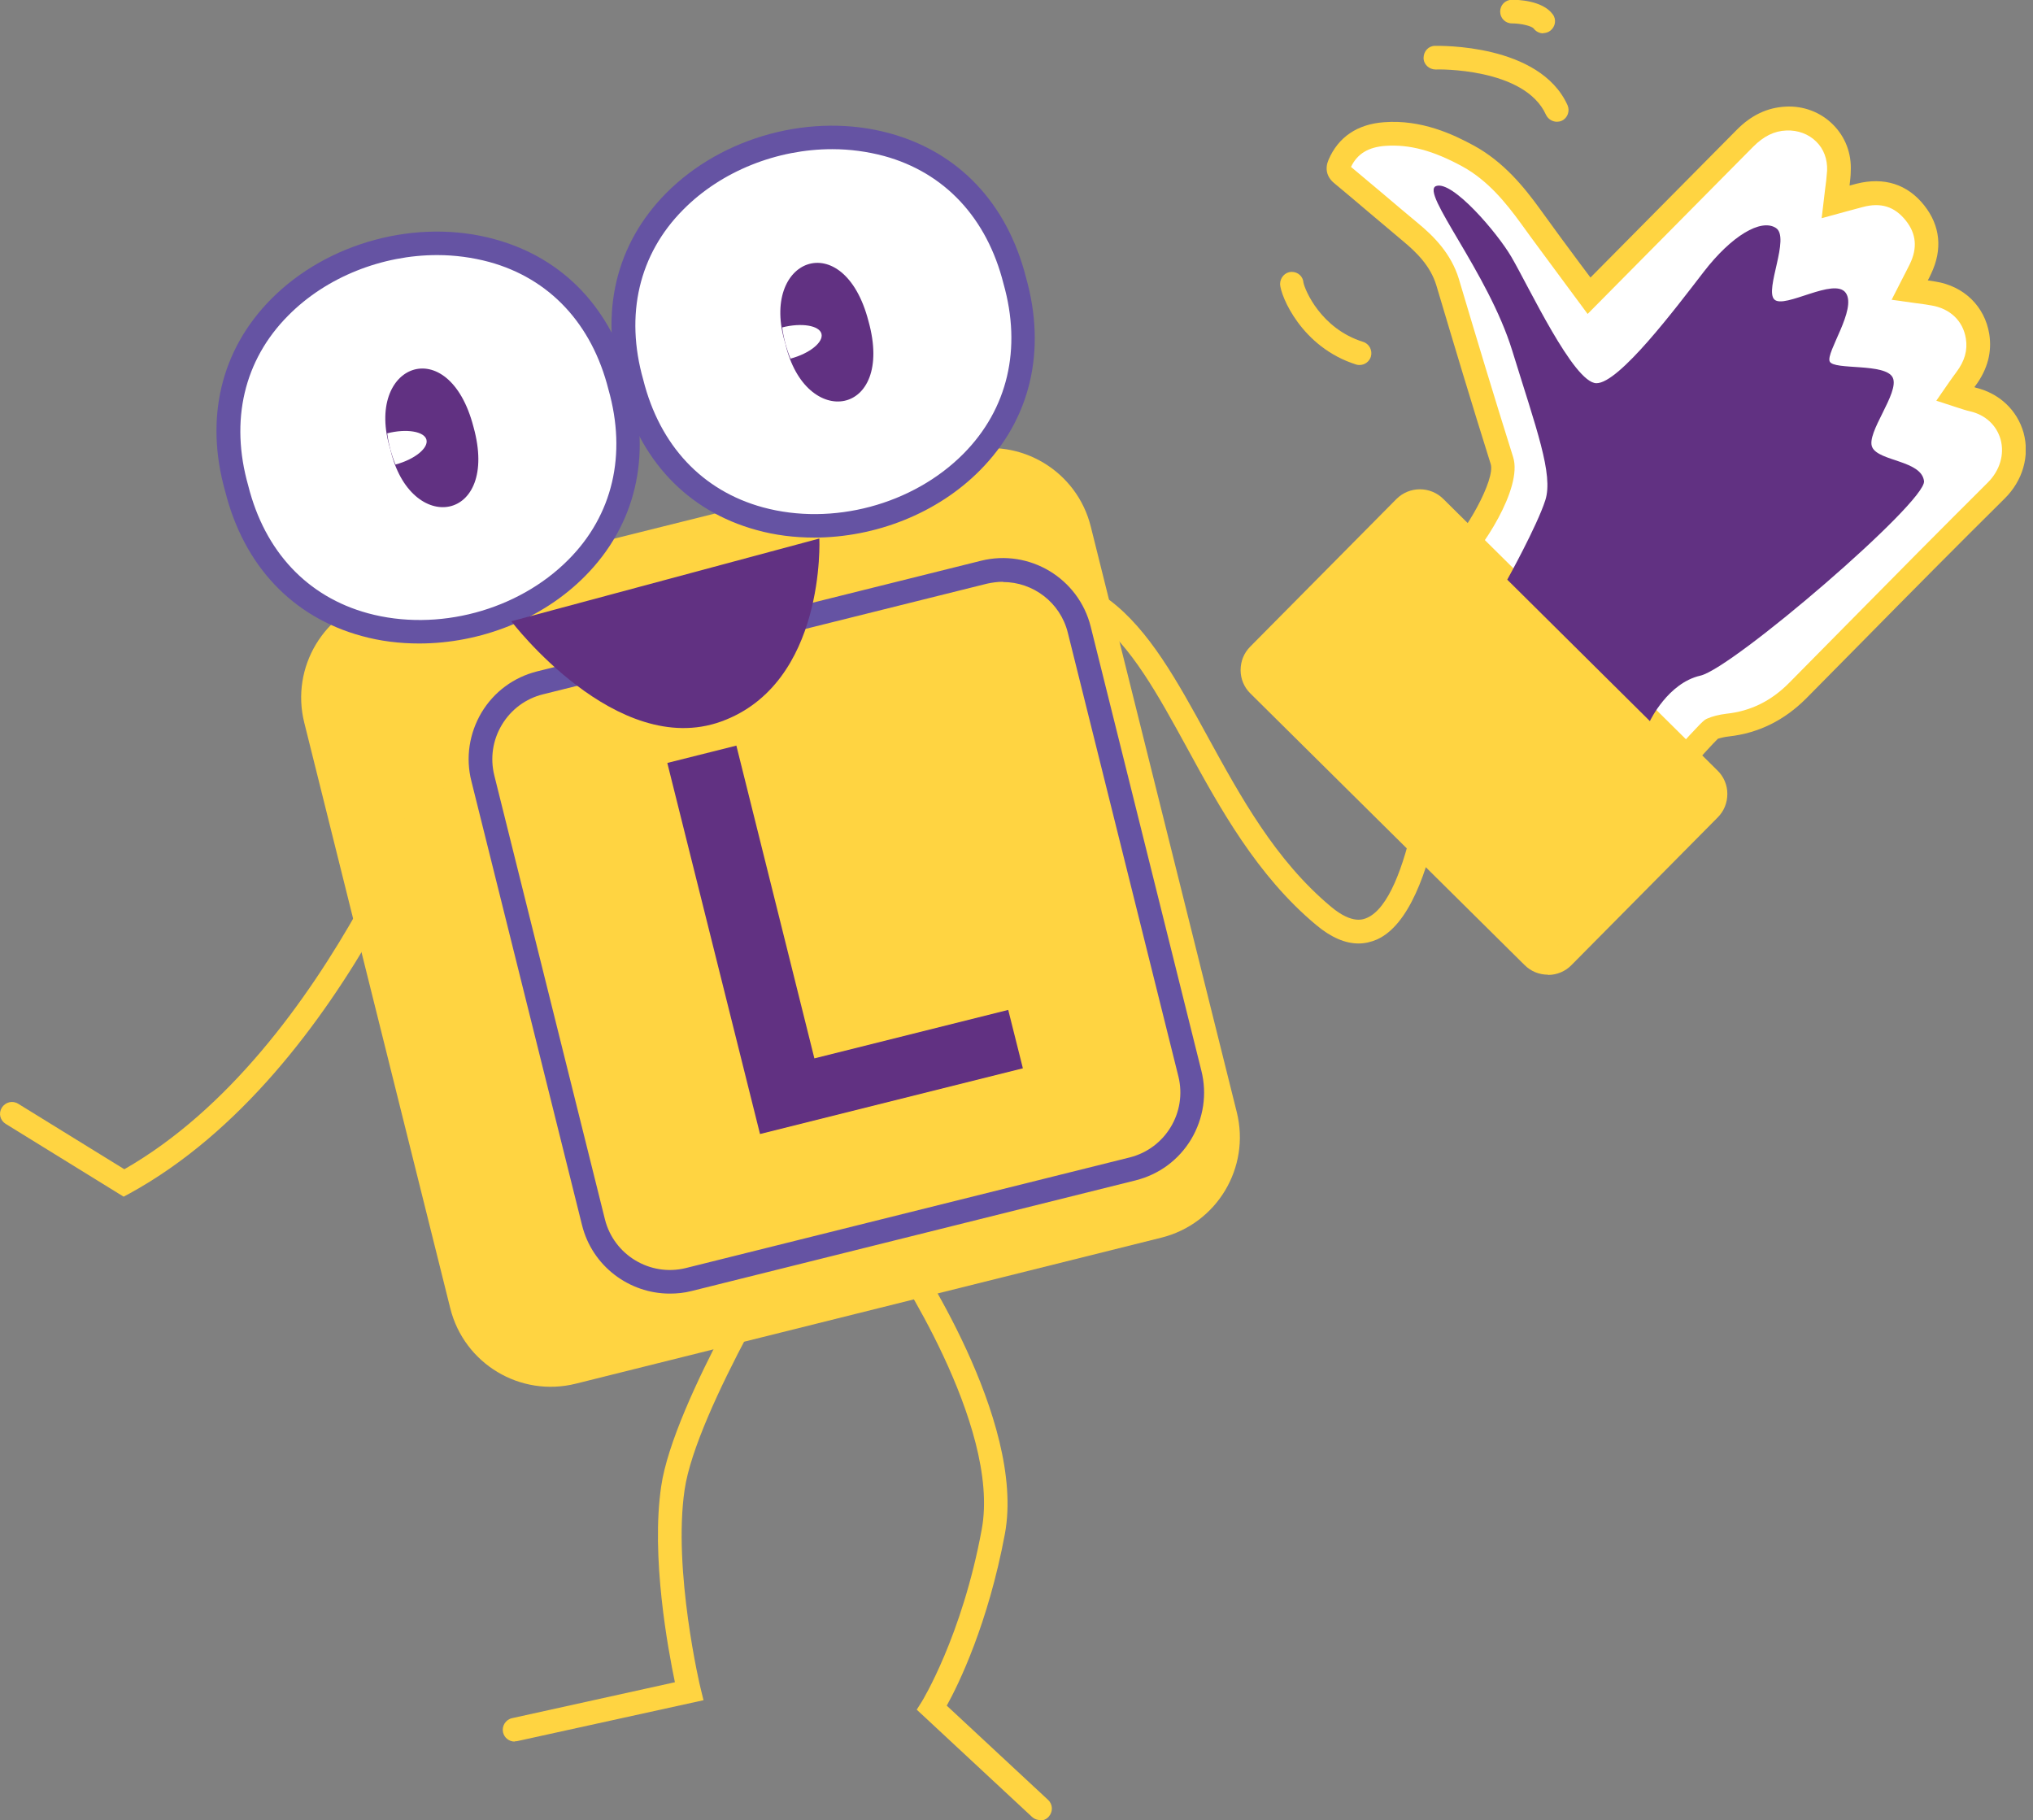 <?xml version="1.0" encoding="UTF-8"?> <svg xmlns="http://www.w3.org/2000/svg" width="86" height="77" viewBox="0 0 86 77" fill="none"><rect x="0" y="0" width="86" height="77" fill="#808080" stroke="none"/><g clip-path="url(#clip0_3334_15358)"><path d="M21.77 73.67C21.54 73.67 21.33 73.51 21.28 73.28C21.22 73.01 21.39 72.74 21.66 72.68L28.55 71.16C28.26 69.78 27.53 65.84 27.97 62.87C28.49 59.29 32.98 52.06 33.17 51.76C33.32 51.53 33.63 51.45 33.86 51.6C34.09 51.75 34.17 52.06 34.02 52.29C33.97 52.36 29.45 59.64 28.96 63.02C28.46 66.42 29.62 71.38 29.64 71.43L29.76 71.92L21.88 73.65C21.88 73.65 21.81 73.66 21.77 73.66V73.67Z" fill="#FFD441"></path><path d="M44 76.99C43.88 76.99 43.76 76.95 43.66 76.86L38.78 72.32L39 71.97C39 71.97 40.7 69.21 41.53 64.69C42.35 60.27 37.67 53.34 37.62 53.27C37.46 53.04 37.52 52.73 37.75 52.58C37.98 52.43 38.29 52.48 38.44 52.71C38.64 53.01 43.4 60.05 42.51 64.88C41.8 68.69 40.55 71.25 40.05 72.15L44.34 76.14C44.54 76.33 44.55 76.64 44.36 76.85C44.26 76.96 44.13 77.01 43.99 77.01L44 76.99Z" fill="#FFD441"></path><path d="M57.47 39.91C56.9 39.91 56.3 39.65 55.68 39.13C53.17 37.04 51.59 34.16 50.2 31.61C48.99 29.4 47.85 27.32 46.33 26.18C46.11 26.01 46.06 25.7 46.23 25.48C46.4 25.26 46.71 25.22 46.93 25.38C48.62 26.65 49.81 28.83 51.07 31.13C52.49 33.72 53.95 36.39 56.31 38.36C57.21 39.11 57.68 38.89 57.84 38.82C59.6 38.03 60.44 31.99 60.55 28.37V28.01L66.32 26.37C66.58 26.3 66.86 26.45 66.94 26.71C67.02 26.98 66.86 27.25 66.6 27.33L61.54 28.77C61.45 30.75 60.94 38.53 58.25 39.74C58 39.85 57.73 39.91 57.47 39.91Z" fill="#FFD441"></path><path d="M40.833 19.083L16.061 25.259C13.714 25.844 12.285 28.222 12.871 30.569L19.047 55.34C19.632 57.688 22.009 59.116 24.356 58.531L49.128 52.354C51.475 51.769 52.904 49.392 52.318 47.045L46.142 22.273C45.557 19.926 43.18 18.498 40.833 19.083Z" fill="#FFD441"></path><path d="M28.33 54.72C26.62 54.72 25.05 53.56 24.62 51.82L19.94 33.04C19.69 32.05 19.85 31.02 20.37 30.14C20.9 29.26 21.73 28.65 22.72 28.4L41.5 23.72C43.55 23.21 45.63 24.46 46.14 26.51L50.82 45.29C51.07 46.28 50.91 47.31 50.39 48.19C49.86 49.07 49.03 49.68 48.04 49.93L29.26 54.61C28.95 54.69 28.64 54.72 28.34 54.72H28.33ZM42.43 24.61C42.2 24.61 41.98 24.64 41.75 24.69L22.97 29.37C22.24 29.55 21.62 30.01 21.23 30.66C20.84 31.31 20.73 32.07 20.91 32.8L25.59 51.58C25.97 53.09 27.5 54.01 29.01 53.64L47.79 48.96C49.3 48.58 50.22 47.05 49.85 45.54L45.17 26.76C44.85 25.48 43.7 24.62 42.43 24.62V24.61Z" fill="#6553A3"></path><path d="M26.22 16.34C29.19 26.8 12.68 31.22 10.03 20.68C7.06 10.22 23.57 5.8 26.22 16.34Z" fill="white"></path><path d="M17.73 27.22C16.9 27.22 16.08 27.12 15.29 26.9C12.37 26.1 10.32 23.93 9.53 20.8C8.65 17.7 9.34 14.8 11.47 12.65C13.86 10.24 17.66 9.22 20.93 10.12C23.85 10.92 25.89 13.08 26.69 16.21C27.57 19.32 26.88 22.22 24.75 24.37C22.94 26.2 20.32 27.22 17.73 27.22ZM18.49 10.79C16.17 10.79 13.81 11.71 12.19 13.35C10.32 15.23 9.72 17.79 10.5 20.54C11.2 23.33 13 25.24 15.56 25.94C18.5 26.74 21.91 25.83 24.05 23.67C25.92 21.79 26.52 19.23 25.74 16.48C25.04 13.7 23.25 11.78 20.69 11.08C19.98 10.89 19.24 10.79 18.5 10.79H18.49Z" fill="#6553A3"></path><path d="M42.93 11.86C45.9 22.32 29.39 26.74 26.74 16.2C23.77 5.74 40.28 1.32 42.93 11.86Z" fill="white"></path><path d="M34.44 22.74C33.61 22.74 32.79 22.64 32 22.42C29.08 21.62 27.03 19.45 26.24 16.32C25.36 13.22 26.05 10.32 28.18 8.17C30.57 5.76 34.37 4.74 37.64 5.64C40.56 6.44 42.6 8.6 43.4 11.73C44.28 14.84 43.59 17.74 41.46 19.89C39.65 21.72 37.03 22.74 34.44 22.74ZM35.2 6.31C32.88 6.31 30.52 7.23 28.9 8.87C27.03 10.75 26.43 13.31 27.21 16.06C27.91 18.85 29.71 20.76 32.27 21.46C35.21 22.26 38.62 21.35 40.76 19.19C42.63 17.3 43.23 14.75 42.45 12C41.75 9.22 39.96 7.3 37.4 6.6C36.69 6.41 35.95 6.31 35.21 6.31H35.2Z" fill="#6553A3"></path><path d="M36.74 13.59C37.86 17.62 34.07 18.22 33.22 14.53C32.11 10.92 35.69 9.53 36.74 13.59Z" fill="#613182"></path><path d="M34.75 14.12C34.84 14.47 34.26 14.95 33.44 15.17C33.27 14.76 33.14 14.28 33.09 13.85C33.91 13.64 34.66 13.77 34.75 14.12Z" fill="white"></path><path d="M20.03 18.06C21.15 22.09 17.36 22.69 16.51 19C15.4 15.39 18.98 14 20.03 18.06Z" fill="#613182"></path><path d="M18.04 18.6C18.13 18.95 17.55 19.43 16.73 19.65C16.56 19.24 16.43 18.76 16.38 18.33C17.2 18.12 17.95 18.25 18.04 18.6Z" fill="white"></path><path d="M28.24 32.27L31.15 31.54L34.45 44.77L42.65 42.72L43.27 45.19L32.15 47.97L28.23 32.28L28.24 32.27Z" fill="#613182"></path><path d="M5.23 50.62L0.24 47.54C-0 47.39 -0.07 47.09 0.08 46.85C0.23 46.62 0.53 46.54 0.77 46.69L5.26 49.46C14.08 44.41 18.54 31.12 18.58 30.99C18.67 30.73 18.95 30.58 19.21 30.67C19.47 30.76 19.61 31.04 19.53 31.3C19.34 31.87 14.82 45.36 5.49 50.48L5.23 50.62Z" fill="#FFD441"></path><path d="M61.45 23.75C62.34 22.93 63.84 20.48 63.53 19.51C62.74 17 61.98 14.48 61.23 11.96C60.96 11.05 60.35 10.42 59.65 9.84C58.68 9.03 57.71 8.21 56.74 7.39C56.59 7.27 56.57 7.16 56.65 6.99C57.01 6.14 57.7 5.76 58.58 5.7C59.86 5.61 61.01 6.03 62.11 6.63C63.22 7.24 64.02 8.16 64.75 9.17C65.55 10.29 66.38 11.39 67.23 12.54L67.54 12.23C69.63 10.12 71.73 8.01 73.82 5.89C74.3 5.4 74.86 5.08 75.56 5.05C76.85 5 77.85 5.99 77.8 7.27C77.78 7.69 77.71 8.12 77.66 8.57C78.01 8.47 78.34 8.38 78.68 8.29C79.62 8.05 80.42 8.27 81.03 9.04C81.61 9.77 81.66 10.57 81.26 11.41C81.13 11.69 80.98 11.97 80.81 12.31C81.16 12.36 81.49 12.4 81.81 12.45C82.81 12.61 83.52 13.3 83.68 14.26C83.79 14.93 83.59 15.52 83.19 16.06C83.04 16.26 82.91 16.46 82.74 16.7C83.01 16.79 83.24 16.88 83.49 16.93C85.28 17.36 85.81 19.46 84.47 20.78C81.65 23.57 78.87 26.42 76.07 29.24C75.25 30.07 74.28 30.57 73.12 30.7C72.89 30.73 72.65 30.77 72.44 30.87C72.29 30.94 69.3 34.34 69.2 34.28" fill="white"></path><path d="M69.17 34.8C69.08 34.8 69.01 34.76 68.91 34.7L69.17 34.27L68.91 33.85C69.09 33.71 70.06 32.64 70.71 31.94C72.04 30.47 72.07 30.47 72.21 30.4C72.44 30.3 72.71 30.23 73.04 30.19C74.06 30.08 74.93 29.65 75.69 28.88L78.1 26.44C80.09 24.42 82.08 22.41 84.09 20.41C84.6 19.9 84.8 19.22 84.63 18.59C84.46 17.99 83.99 17.55 83.34 17.4C83.16 17.36 82.99 17.3 82.8 17.24L81.91 16.95L82.45 16.17C82.56 16.02 82.65 15.88 82.76 15.74C83.11 15.27 83.24 14.82 83.16 14.32C83.04 13.57 82.49 13.05 81.7 12.92C81.48 12.88 81.25 12.85 81.02 12.82L80.02 12.68L80.5 11.74C80.6 11.54 80.7 11.36 80.79 11.17C81.12 10.49 81.06 9.88 80.62 9.33C80.15 8.74 79.57 8.55 78.79 8.76C78.57 8.82 78.35 8.88 78.12 8.94L77.06 9.23L77.2 8.05C77.24 7.77 77.27 7.5 77.29 7.22C77.31 6.74 77.15 6.3 76.83 5.99C76.51 5.67 76.05 5.5 75.57 5.52C75.05 5.54 74.61 5.76 74.16 6.21L67.16 13.28L66.05 11.78C65.47 10.99 64.89 10.22 64.33 9.44C63.71 8.59 62.94 7.63 61.86 7.04C60.63 6.37 59.63 6.1 58.61 6.17C57.89 6.22 57.42 6.5 57.15 7.06C57.61 7.44 58.06 7.83 58.52 8.21C59 8.62 59.49 9.03 59.97 9.43C60.65 9.99 61.38 10.72 61.71 11.79C62.46 14.31 63.22 16.83 64.01 19.34C64.42 20.65 62.67 23.29 61.79 24.1L61.11 23.36C62.01 22.53 63.26 20.28 63.06 19.63C62.27 17.12 61.51 14.59 60.76 12.07C60.51 11.25 59.93 10.68 59.34 10.19C58.85 9.78 58.37 9.37 57.88 8.96C57.4 8.55 56.91 8.14 56.43 7.74C56.12 7.48 56.04 7.13 56.2 6.76C56.61 5.8 57.42 5.25 58.55 5.17C60.13 5.05 61.47 5.68 62.35 6.16C63.61 6.85 64.47 7.91 65.15 8.85C65.71 9.63 66.28 10.4 66.86 11.18L67.28 11.74L73.46 5.5C74.08 4.87 74.76 4.55 75.54 4.51C76.3 4.47 77.02 4.75 77.54 5.27C78.06 5.79 78.33 6.49 78.29 7.25C78.29 7.45 78.26 7.65 78.24 7.85C78.34 7.82 78.44 7.8 78.54 7.77C79.7 7.48 80.69 7.79 81.4 8.69C82.08 9.55 82.18 10.55 81.69 11.58C81.65 11.67 81.6 11.77 81.55 11.86C81.66 11.88 81.76 11.89 81.87 11.91C83.08 12.1 83.96 12.96 84.15 14.13C84.27 14.89 84.08 15.62 83.57 16.31C83.55 16.33 83.53 16.36 83.52 16.38C83.54 16.38 83.56 16.39 83.58 16.4C84.58 16.64 85.33 17.35 85.6 18.3C85.87 19.28 85.57 20.33 84.8 21.09C82.79 23.08 80.8 25.09 78.81 27.11L76.4 29.55C75.48 30.47 74.39 31.01 73.15 31.15C72.96 31.17 72.8 31.21 72.67 31.25C72.49 31.42 71.92 32.05 71.45 32.57C69.84 34.33 69.45 34.76 69.18 34.76L69.17 34.8Z" fill="#FFD441"></path><path d="M59.423 21.47L53.251 27.7C52.898 28.058 52.9 28.634 53.257 28.987L64.837 40.459C65.194 40.812 65.771 40.81 66.124 40.453L72.296 34.222C72.65 33.865 72.647 33.289 72.29 32.935L60.71 21.464C60.353 21.11 59.777 21.113 59.423 21.47Z" fill="#FFD441"></path><path d="M65.48 41.23C65.11 41.23 64.76 41.09 64.49 40.82L52.9 29.34C52.63 29.08 52.48 28.72 52.48 28.35C52.48 27.97 52.62 27.62 52.89 27.35L59.07 21.11C59.62 20.56 60.51 20.56 61.06 21.11L72.65 32.59C72.92 32.85 73.07 33.21 73.07 33.58C73.07 33.96 72.93 34.31 72.66 34.58L66.48 40.82C66.22 41.09 65.86 41.24 65.49 41.24L65.48 41.23ZM60.07 21.7C59.97 21.7 59.86 21.74 59.78 21.82L53.6 28.06C53.52 28.14 53.48 28.24 53.48 28.35C53.48 28.46 53.52 28.56 53.6 28.64L65.19 40.12C65.27 40.2 65.37 40.24 65.48 40.24C65.59 40.24 65.69 40.2 65.77 40.12L71.95 33.88C72.03 33.8 72.07 33.7 72.07 33.59C72.07 33.48 72.03 33.38 71.95 33.3L60.36 21.82C60.28 21.74 60.18 21.7 60.07 21.7Z" fill="#FFD441"></path><path d="M21.63 26.28L34.66 22.78C34.66 22.78 34.95 28.91 30.51 30.52C26.07 32.12 21.63 26.28 21.63 26.28Z" fill="#613182"></path><path d="M69.8 30.49C69.8 30.49 70.56 28.89 71.93 28.58C73.3 28.27 81.5 21.23 81.39 20.35C81.28 19.47 79.48 19.52 79.2 18.92C78.92 18.32 80.36 16.62 80.07 15.98C79.78 15.34 77.57 15.67 77.4 15.29C77.23 14.91 78.56 13.07 78.08 12.39C77.6 11.71 75.49 13.08 75.06 12.67C74.63 12.26 75.75 10.04 75.12 9.64C74.49 9.24 73.25 9.97 72.07 11.5C70.89 13.03 68.49 16.22 67.53 16.21C66.57 16.2 64.67 12.12 63.93 10.86C63.34 9.85 61.44 7.62 60.75 7.87C60.06 8.12 62.95 11.52 63.97 14.83C64.99 18.14 65.72 20.07 65.37 21.16C65.02 22.25 63.76 24.52 63.76 24.52L69.8 30.51V30.49Z" fill="#613182"></path><path d="M65.86 5.15C65.67 5.15 65.49 5.04 65.4 4.86C64.5 2.85 60.77 2.93 60.73 2.94C60.46 2.94 60.22 2.73 60.22 2.45C60.22 2.17 60.43 1.94 60.7 1.94C60.88 1.94 65.13 1.84 66.31 4.45C66.42 4.7 66.31 5 66.06 5.11C65.99 5.14 65.92 5.15 65.86 5.15Z" fill="#FFD441"></path><path d="M65.28 1.41C65.13 1.41 64.98 1.34 64.88 1.21C64.8 1.1 64.34 0.99 63.96 0.99C63.68 0.99 63.46 0.77 63.46 0.49C63.46 0.21 63.68 -0.01 63.96 -0.01C64.18 -0.01 65.24 0.01 65.68 0.6C65.85 0.82 65.8 1.13 65.58 1.3C65.49 1.37 65.38 1.4 65.28 1.4V1.41Z" fill="#FFD441"></path><path d="M57.52 15.44C57.52 15.44 57.42 15.44 57.37 15.42C55.05 14.69 54.17 12.51 54.15 12.02C54.15 11.74 54.36 11.51 54.63 11.5C54.92 11.5 55.12 11.7 55.14 11.96C55.2 12.26 55.87 13.9 57.66 14.46C57.92 14.54 58.07 14.82 57.99 15.09C57.92 15.3 57.73 15.44 57.51 15.44H57.52Z" fill="#FFD441"></path></g><defs><clipPath id="clip0_3334_15358"><rect width="85.69" height="76.99" fill="white"></rect></clipPath></defs></svg> 